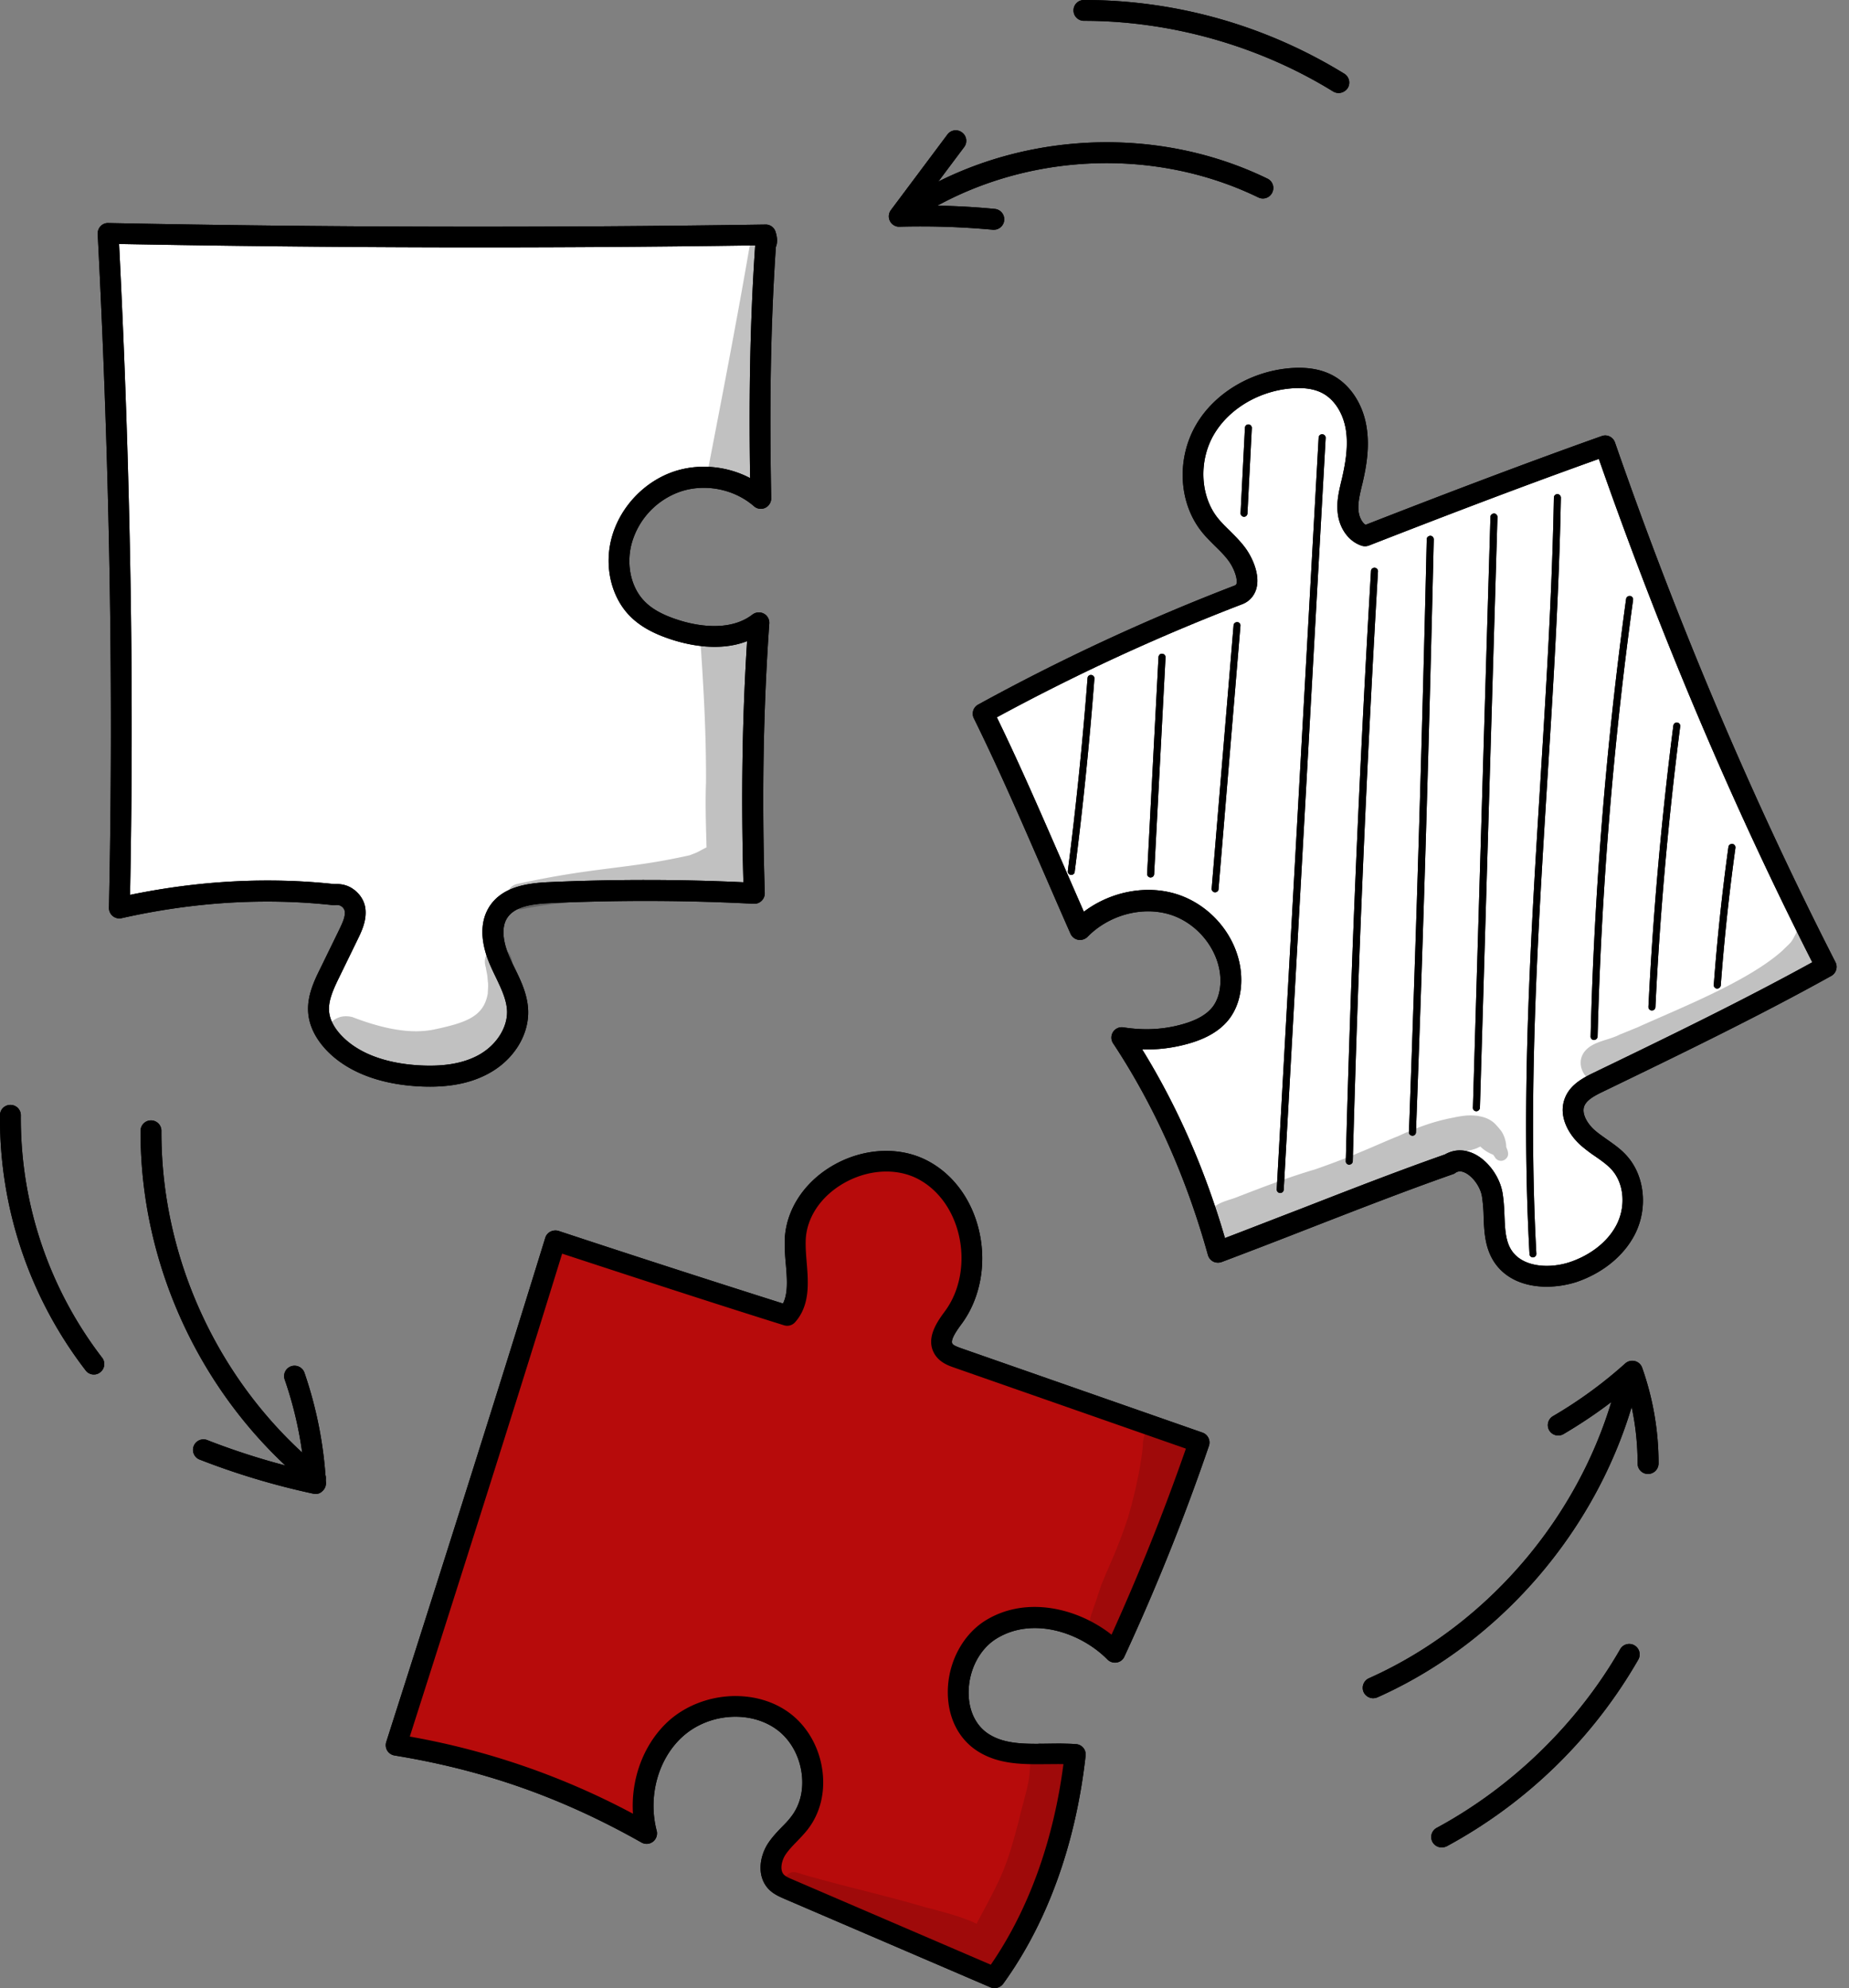<svg width="93" height="100" fill="none" xmlns="http://www.w3.org/2000/svg"><rect width="100%" height="100%" fill="#808080" stroke="none"/><path d="M15.857 74.855a.538.538 0 01-.33-.117c-5.32-4.327-8.483-11.005-8.456-17.86a.523.523 0 111.048 0c-.028 6.545 2.99 12.912 8.069 17.04.227.186.262.51.076.737a.519.519 0 01-.407.2z" fill="#000"/><path d="M15.87 75.145a.602.602 0 01-.11-.014c-1.956-.42-3.893-1-5.753-1.73a.527.527 0 01.386-.978 35.772 35.772 0 004.906 1.523 19.124 19.124 0 00-.979-4.555.523.523 0 01.324-.669.528.528 0 01.669.324 20.46 20.46 0 011.082 5.534.527.527 0 01-.186.427.463.463 0 01-.338.138zm53.198 10.274a.535.535 0 01-.482-.31.53.53 0 01.269-.696c6.263-2.798 11.087-8.69 12.582-15.387a.527.527 0 01.627-.4.527.527 0 01.4.627c-1.564 7.015-6.615 13.19-13.175 16.118a.637.637 0 01-.22.048z" fill="#000"/><path d="M82.891 74.139a.523.523 0 01-.524-.524c0-1.268-.172-2.522-.523-3.735-1 .84-2.081 1.592-3.205 2.253a.526.526 0 01-.716-.186.526.526 0 01.186-.716 22.142 22.142 0 003.638-2.653.532.532 0 01.483-.117.519.519 0 01.365.33 14.42 14.42 0 01.827 4.83.533.533 0 01-.53.518zM45.501 11.26a.528.528 0 01-.296-.965c5.402-3.645 12.68-4.162 18.543-1.31a.52.52 0 01.241.704.52.52 0 01-.702.24C57.753 7.243 50.89 7.726 45.79 11.17a.48.48 0 01-.29.09z" fill="#000"/><path d="M49.994 11.556h-.048a39.608 39.608 0 00-4.7-.152.517.517 0 01-.482-.282.53.53 0 01.048-.558l2.84-3.797a.52.52 0 01.737-.104.52.52 0 01.103.738l-2.198 2.935h.076c1.226 0 2.453.055 3.672.173a.525.525 0 01-.048 1.047zm17.338-6.877a.572.572 0 01-.276-.076c-3.714-2.295-8.166-3.556-12.534-3.556h-.014A.523.523 0 1154.528 0c4.624 0 9.145 1.282 13.086 3.707a.526.526 0 01.172.724.561.561 0 01-.454.248zm5.181 88.244a.523.523 0 01-.248-.985c3.797-2.054 7.077-5.244 9.227-8.986a.522.522 0 01.717-.193.528.528 0 01.193.717 24.623 24.623 0 01-9.64 9.392.619.619 0 01-.249.055zM4.721 69.136a.51.51 0 01-.413-.207A20.746 20.746 0 010 56.092c0-.29.234-.517.524-.517h.007a.52.52 0 01.517.53 19.76 19.76 0 004.086 12.183.52.52 0 01-.097.738.494.494 0 01-.317.11z" fill="#000"/><path d="M5.583 11.625c.744 11.335.923 22.712.606 34.117a28.722 28.722 0 019.985-.986c.441.035.916.096 1.24.4.372.358.407.965.235 1.454-.173.489-.503.902-.793 1.337-.427.64-.785 1.357-.827 2.129-.096 1.674 1.337 3.121 2.936 3.624 1.599.503 3.321.276 5.113-.262 1.323-.482 2.115-2.094 1.681-3.438-.193-.6-.586-1.116-.813-1.709-.379-.978-.214-2.212.593-2.88.744-.62 1.798-.641 2.77-.627 3.238.041 6.477.09 9.613.082-.159-4.479-.083-8.958.213-13.595-.703.613-1.66.895-2.59.861-.931-.034-1.84-.365-2.633-.847-.544-.331-1.061-.752-1.358-1.317-.365-.682-.365-1.502-.275-2.267.117-.971.413-1.991 1.157-2.632.352-.303.772-.503 1.2-.682.778-.331 1.598-.62 2.446-.6.847.014 1.73.386 2.24 1.22-.18-3.17-.366-6.354-.008-9.51.138-1.198.352-2.397-.014-3.493-.813-.283-1.695-.241-2.556-.207-8.91.4-17.84.627-26.736.076a152.683 152.683 0 01-3.425-.248z" fill="#fff"/><path d="M38.418 12.734c-.007-.379.11-.834-.2-1.123a.668.668 0 00-.345-.193c-.282 1.626-.565 3.26-.868 4.879-.455 2.48-.937 4.954-1.413 7.428.18.248.504.4.82.352.276.668 1.29.82 1.689.124.076-.159.124-.324.124-.497v-.124c0-.062.007-.124.014-.186.02-.213.055-.565.02-.689-.165-2.501-.2-5.698 0-7.552.11-.806.124-1.613.159-2.419zm-.813 30.892c0-.028-.007-.048-.007-.076-.138-1.667-.104-3.342-.048-5.016-.035-1.985.193-3.963.323-5.94-.02-.986-1.081-1.248-1.667-.8-.42-.172-.979.131-.965.634.159 2.316.283 4.63.269 6.953-.041 1.082 0 2.164.027 3.239-.565.296-.379.22-.854.4-3.19.716-4.679.565-8.696 1.447-.813.234-.483 1.454.344 1.247 2.205-.448 4.527-.448 7.036-.779.744-.076 1.502-.158 2.205-.448.014.055.02.11.041.166.117.33.462.475.786.434.427.138.95 0 1.178-.428.145-.234.159-.51.097-.771a1.65 1.65 0 01-.07-.262zm-11.742 5.299c-.076-.324-.07-.71-.27-.985-.254-.386-.895-.331-1.116.069-.11.2-.11.413-.048.627.104.565.07.316.11.758.028.103 0 .447-.006.585-.2 1.103-.979 1.44-2.646 1.792-1 .22-2.302.103-4.163-.613-1.426-.359-2.005 1.722-.592 2.156 1.53.531 3.176 1.055 4.81.793 1.095-.186 2.143-.758 2.956-1.516.916-.951 1.178-2.384.965-3.666z" fill="#000" opacity=".129"/><path d="M21.625 54.658a9.89 9.89 0 01-.634-.02c-1.93-.118-3.487-.724-4.507-1.75-.4-.407-.896-1.062-.978-1.903-.083-.861.296-1.646.606-2.274l.951-1.95c.172-.358.317-.675.276-.937a.4.4 0 00-.434-.303c-.049.007-.104.007-.152.007-3.446-.38-7.022-.159-10.633.654a.523.523 0 01-.64-.523c.234-10.846.048-21.927-.566-33.89a.546.546 0 01.145-.392.505.505 0 01.386-.159c10.97.22 22.092.242 33.055.076a.517.517 0 01.51.372c.097.303.097.558.014.758-.255 3.776-.33 7.794-.234 12.631a.532.532 0 01-.303.49.516.516 0 01-.565-.083c-.972-.848-2.398-1.144-3.632-.758a3.848 3.848 0 00-2.536 2.7c-.262 1.069.007 2.192.69 2.867.378.38.923.676 1.708.924.71.227 2.488.648 3.694-.283a.537.537 0 01.572-.048.52.52 0 01.275.496c-.303 4.328-.379 8.758-.227 13.554a.53.53 0 01-.551.545c-3.398-.18-6.843-.186-10.24-.035-.896.042-1.771.159-2.157.738-.4.6-.096 1.523.124 2.012.076.172.159.345.241.51.324.661.655 1.35.682 2.143.042 1.254-.744 2.501-2.005 3.177-.813.44-1.778.654-2.935.654zm-4.659-10.191c.29 0 .58.09.82.268.317.228.531.565.586.924.09.606-.172 1.157-.365 1.557l-.95 1.95c-.318.648-.552 1.192-.504 1.716.048.53.393.979.675 1.261 1.055 1.061 2.66 1.371 3.825 1.44 1.247.076 2.232-.09 2.997-.503.896-.482 1.475-1.371 1.454-2.219-.02-.572-.29-1.13-.572-1.722-.09-.18-.172-.359-.255-.545-.537-1.212-.55-2.253-.041-3.025.648-.965 1.867-1.15 2.984-1.199 3.245-.145 6.525-.145 9.771.007-.117-4.259-.062-8.248.186-12.128-1.358.53-2.867.214-3.742-.062-.6-.193-1.468-.517-2.129-1.178-.937-.93-1.316-2.446-.965-3.866.393-1.599 1.668-2.956 3.239-3.452 1.227-.386 2.612-.241 3.749.358-.07-4.424.013-8.172.255-11.707-10.612.158-21.369.13-31.995-.07.58 11.522.758 22.251.552 32.739 3.48-.717 6.925-.903 10.26-.544h.166z" fill="#000"/><path d="M38.418 12.734c-.007-.379.11-.834-.2-1.123a.668.668 0 00-.345-.193c-.282 1.626-.565 3.26-.868 4.879-.455 2.48-.937 4.954-1.413 7.428.18.248.504.4.82.352.276.668 1.29.82 1.689.124.076-.159.124-.324.124-.497v-.124c0-.062.007-.124.014-.186.02-.213.055-.565.02-.689-.165-2.501-.2-5.698 0-7.552.11-.806.124-1.613.159-2.419zm-.813 30.892c0-.028-.007-.048-.007-.076-.138-1.667-.104-3.342-.048-5.016-.035-1.985.193-3.963.323-5.94-.02-.986-1.081-1.248-1.667-.8-.42-.172-.979.131-.965.634.159 2.316.283 4.63.269 6.953-.041 1.082 0 2.164.027 3.239-.565.296-.379.22-.854.4-3.19.716-4.679.565-8.696 1.447-.813.234-.483 1.454.344 1.247 2.205-.448 4.527-.448 7.036-.779.744-.076 1.502-.158 2.205-.448.014.055.02.11.041.166.117.33.462.475.786.434.427.138.95 0 1.178-.428.145-.234.159-.51.097-.771a1.65 1.65 0 01-.07-.262zm-11.742 5.299c-.076-.324-.07-.71-.27-.985-.254-.386-.895-.331-1.116.069-.11.2-.11.413-.048.627.104.565.07.316.11.758.028.103 0 .447-.006.585-.2 1.103-.979 1.44-2.646 1.792-1 .22-2.302.103-4.163-.613-1.426-.359-2.005 1.722-.592 2.156 1.53.531 3.176 1.055 4.81.793 1.095-.186 2.143-.758 2.956-1.516.916-.951 1.178-2.384.965-3.666z" fill="#000" opacity=".129"/><path d="M21.625 54.658a9.89 9.89 0 01-.634-.02c-1.93-.118-3.487-.724-4.507-1.75-.4-.407-.896-1.062-.978-1.903-.083-.861.296-1.646.606-2.274l.951-1.95c.172-.358.317-.675.276-.937a.4.4 0 00-.434-.303c-.049.007-.104.007-.152.007-3.446-.38-7.022-.159-10.633.654a.523.523 0 01-.64-.523c.234-10.846.048-21.927-.566-33.89a.546.546 0 01.145-.392.505.505 0 01.386-.159c10.97.22 22.092.242 33.055.076a.517.517 0 01.51.372c.097.303.097.558.014.758-.255 3.776-.33 7.794-.234 12.631a.532.532 0 01-.303.49.516.516 0 01-.565-.083c-.972-.848-2.398-1.144-3.632-.758a3.848 3.848 0 00-2.536 2.7c-.262 1.069.007 2.192.69 2.867.378.38.923.676 1.708.924.71.227 2.488.648 3.694-.283a.537.537 0 01.572-.048.52.52 0 01.275.496c-.303 4.328-.379 8.758-.227 13.554a.53.53 0 01-.551.545c-3.398-.18-6.843-.186-10.24-.035-.896.042-1.771.159-2.157.738-.4.6-.096 1.523.124 2.012.076.172.159.345.241.51.324.661.655 1.35.682 2.143.042 1.254-.744 2.501-2.005 3.177-.813.44-1.778.654-2.935.654zm-4.659-10.191c.29 0 .58.09.82.268.317.228.531.565.586.924.09.606-.172 1.157-.365 1.557l-.95 1.95c-.318.648-.552 1.192-.504 1.716.048.53.393.979.675 1.261 1.055 1.061 2.66 1.371 3.825 1.44 1.247.076 2.232-.09 2.997-.503.896-.482 1.475-1.371 1.454-2.219-.02-.572-.29-1.13-.572-1.722-.09-.18-.172-.359-.255-.545-.537-1.212-.55-2.253-.041-3.025.648-.965 1.867-1.15 2.984-1.199 3.245-.145 6.525-.145 9.771.007-.117-4.259-.062-8.248.186-12.128-1.358.53-2.867.214-3.742-.062-.6-.193-1.468-.517-2.129-1.178-.937-.93-1.316-2.446-.965-3.866.393-1.599 1.668-2.956 3.239-3.452 1.227-.386 2.612-.241 3.749.358-.07-4.424.013-8.172.255-11.707-10.612.158-21.369.13-31.995-.07.58 11.522.758 22.251.552 32.739 3.48-.717 6.925-.903 10.26-.544h.166z" fill="#000"/><path d="M54.466 46.679c-1.013-3.88-3.549-7.201-4.72-11.163a109.777 109.777 0 019.496-4.41c.668-.276 1.337-.538 2.005-.807.475-.186 1-.42 1.22-.882.186-.4.096-.889-.131-1.275-.228-.379-.572-.675-.965-1.026-1.323-1.069-1.743-3.04-1.185-4.645.558-1.605 1.97-2.839 3.576-3.404 1.04-.365 2.302-.448 3.142.262.214.179.393.4.545.634a5.035 5.035 0 01.765 3.549c-.104.62-.324 1.233-.317 1.867.006.634.323 1.323 1.006 1.626 3.714-1.743 7.538-3.245 11.597-4.375 1.096 1.66 1.716 3.583 2.391 5.457 1.895 5.244 4.3 10.281 6.705 15.312.737 1.543 1.474 3.087 2.095 4.7.041.358-.276.654-.565.867-3.26 2.405-7.201 3.653-10.75 5.596-.31.172-.627.351-.84.634-.221.275-.318.682-.035.937-.09.53.275 1.04.703 1.364.427.331.93.558 1.316.93.648.635.868 1.64.648 2.516-.221.882-.841 1.633-1.6 2.122-.764.49-1.66.744-2.563.84-.702.077-1.481.049-2.019-.413-.633-.544-.71-1.481-.744-2.315-.034-.834-.117-1.77-.758-2.308-.537-.448-1.405-.448-1.888.027a133.782 133.782 0 00-11.122 4.038c-.427-.406-.613-1.006-.799-1.564-1.047-3.204-2.556-6.23-4.169-9.186 1.116.255 2.33.125 3.335-.434 1-.558 1.771-1.543 1.992-2.666.034-.187.062-.386.034-.572-.034-.235-.145-.448-.255-.655-.386-.69-.882-1.33-1.509-1.812-.627-.483-1.392-.806-2.184-.834-.496-.02-.993.076-1.461.227-.758.235-1.454.614-1.992 1.24z" fill="#fff"/><path d="M53.88 44.005h-.02c-.097-.014-.166-.103-.152-.193.414-3.211.745-6.477.993-9.702a.167.167 0 01.186-.159c.096.007.165.09.158.186a191.903 191.903 0 01-.992 9.723c-.007.083-.083.145-.172.145zm3.99.131h-.006a.177.177 0 01-.166-.186l.572-10.901c.007-.097.09-.18.186-.166.097.007.172.09.166.186l-.572 10.902a.18.18 0 01-.18.165zm3.246.744h-.014a.171.171 0 01-.158-.186l1.102-13.244c.007-.097.097-.159.186-.159.097.007.166.09.159.186l-1.103 13.245c0 .09-.082.158-.172.158zm1.454-18.888h-.007a.177.177 0 01-.165-.186l.22-4.293a.174.174 0 01.173-.165h.007c.096.007.172.09.165.186l-.22 4.293a.17.17 0 01-.173.165zm1.819 34.014h-.007a.177.177 0 01-.165-.187l2.108-37.81a.173.173 0 01.186-.165c.097.007.173.09.166.186l-2.109 37.81a.18.18 0 01-.179.166zm3.473-1.426a.168.168 0 01-.172-.18 905.75 905.75 0 011.268-29.679.173.173 0 01.186-.165c.096.007.172.09.165.186a925.237 925.237 0 00-1.268 29.672.18.18 0 01-.179.165zm3.177-1.455c-.103-.007-.18-.083-.172-.179.365-9.909.668-19.942.895-29.823 0-.097.076-.166.18-.173.096 0 .172.083.172.18-.228 9.88-.524 19.92-.896 29.83a.175.175 0 01-.18.165zm3.218-1.233c-.007 0-.007 0 0 0a.168.168 0 01-.173-.18L74.966 26c0-.096.076-.165.18-.172.096 0 .172.083.172.18l-.882 29.712a.186.186 0 01-.18.173zm2.846 7.352a.17.17 0 01-.172-.165c-.441-7.91.062-15.952.544-23.732.29-4.693.593-9.544.682-14.32 0-.096.083-.172.172-.172h.007c.097 0 .172.083.172.18-.09 4.782-.392 9.633-.689 14.332-.482 7.767-.978 15.801-.544 23.691a.177.177 0 01-.165.186h-.007zm3.073-10.935a.168.168 0 01-.172-.18 199.32 199.32 0 011.785-22.002c.013-.097.103-.159.2-.152a.178.178 0 01.151.2c-1 7.25-1.599 14.643-1.785 21.961a.186.186 0 01-.179.172zm2.908-1.482h-.007a.177.177 0 01-.165-.186c.234-4.707.654-9.468 1.254-14.147.014-.096.103-.165.193-.152.096.014.165.104.151.193-.6 4.672-1.02 9.42-1.247 14.12a.176.176 0 01-.18.172zm3.287-1.103h-.014a.171.171 0 01-.158-.186c.172-2.308.42-4.644.737-6.939.014-.096.103-.158.2-.151a.178.178 0 01.151.2 110.976 110.976 0 00-.737 6.918.185.185 0 01-.179.158z" fill="#000"/><path d="M74.222 56.126h.014c.041.007.083.007.124.014-.048 0-.11-.014-.138-.014z" fill="#000" opacity=".129"/><path d="M75.759 57.663a1.549 1.549 0 00-.248-.772c-.069-.083-.069-.09-.007-.007.152.186-.33-.413-.193-.22.062.082.055.075-.007-.014-.213-.283-.551-.448-.896-.503-.007 0-.007 0-.02-.007-.007 0-.021 0-.028-.007.014 0 .02.007.035.007-.056-.007-.104-.02-.159-.02-.393-.05-.785.02-1.171.102-.958.18-1.868.517-2.75.93-.744.283-2.136.965-4.155 1.661-1.31.386-2.584.876-3.852 1.365-.503.22-1.158.275-1.454.792-.496.793.324 1.868 1.22 1.592 2.577-.896 5.202-1.66 7.69-2.798.524-.151 2.97-1.399 3.852-1.805.007 0 .007 0 .014-.007.24-.096.51-.117.737-.241.028-.014.062-.028.09-.041a1.88 1.88 0 00.537.365c.028.014.083.034.11.048.035.041.062.09.09.13a.35.35 0 00.482.125c.359-.234.062-.606.083-.675zM91.29 47.072a9.865 9.865 0 01-.295-.972.676.676 0 00-.393.186c-.193.172-.186.434-.269.661-.276.531-.193.38-.682.869-1.737 1.557-5.148 2.887-7.304 3.865-.228.09-.717.297-.869.352-.6.317-1.44.337-1.833.937-.468.744.304 1.75 1.144 1.489 2.598-.938 5.072-2.178 7.415-3.632 1.22-.779 2.59-1.537 3.266-2.873.028-.063.055-.131.083-.2-.09-.228-.18-.455-.262-.682z" fill="#000" opacity=".129"/><path d="M77.792 64.719c-1.04 0-2.074-.358-2.66-1.275-.448-.71-.482-1.502-.51-2.267a7.521 7.521 0 00-.083-1c-.082-.495-.482-1.033-.882-1.205-.234-.103-.372-.035-.461.027a.35.35 0 01-.124.063c-2.412.847-4.88 1.812-7.256 2.735-1.427.558-2.908 1.13-4.37 1.681a.555.555 0 01-.42-.02.544.544 0 01-.268-.324c-1.096-3.942-2.702-7.525-4.769-10.653a.522.522 0 01.517-.806c1.054.165 2.033.11 2.977-.159.73-.207 1.226-.496 1.523-.889.248-.33.386-.806.379-1.33-.014-1.433-1.096-2.846-2.53-3.294-1.398-.434-3.072.014-4.154 1.117a.538.538 0 01-.469.151.528.528 0 01-.386-.303c-.468-1.054-.916-2.095-1.364-3.122-1.165-2.68-2.267-5.216-3.5-7.717a.519.519 0 01.22-.69 105.294 105.294 0 0112.9-5.988c.061-.027.075-.048.089-.082.069-.228-.103-.751-.379-1.137-.193-.269-.434-.51-.696-.765-.234-.234-.482-.476-.696-.751-1.15-1.468-1.247-3.68-.241-5.382.91-1.537 2.673-2.611 4.596-2.805.896-.089 1.66.028 2.267.359.868.468 1.502 1.426 1.688 2.563.173 1.027-.007 2.033-.206 2.88l-.035.138c-.103.441-.2.855-.158 1.234.027.255.144.551.351.696 3.266-1.275 7.525-2.915 11.88-4.465a.504.504 0 01.4.02c.124.062.22.166.268.303 3.198 9.213 6.933 18.006 11.088 26.137a.52.52 0 01-.214.696c-3.72 2.068-7.67 3.976-11.487 5.823-.42.2-.806.414-.93.717-.152.386.158.896.517 1.213.186.165.4.31.62.468.351.248.716.496 1.02.848.875.992 1.047 2.59.406 3.886-.544 1.096-1.62 1.985-2.963 2.44a4.997 4.997 0 01-1.495.234zm-4.362-6.856c.207 0 .427.048.634.137.73.31 1.364 1.151 1.509 1.999.062.379.083.764.097 1.137.027.654.048 1.274.35 1.743.552.861 1.903.951 2.95.6 1.075-.366 1.936-1.062 2.357-1.91.455-.923.351-2.046-.255-2.728-.228-.255-.524-.462-.84-.682a7.274 7.274 0 01-.717-.545c-.6-.53-1.165-1.467-.8-2.39.262-.655.862-.986 1.447-1.269 3.652-1.764 7.422-3.59 10.991-5.554-4.01-7.897-7.621-16.407-10.736-25.317-4.265 1.523-8.4 3.122-11.563 4.355a.557.557 0 01-.351.014c-.655-.206-1.137-.861-1.22-1.66-.062-.566.062-1.082.18-1.585l.034-.138c.172-.751.33-1.627.193-2.474-.138-.82-.572-1.495-1.158-1.812-.42-.228-.978-.31-1.667-.241-1.6.158-3.053 1.04-3.797 2.294-.779 1.316-.71 3.08.165 4.197.18.227.386.434.613.654.276.276.566.559.814.903.372.524.73 1.371.523 2.047-.11.351-.358.627-.716.758a103.879 103.879 0 00-12.328 5.684c1.157 2.378 2.198 4.783 3.3 7.312.352.813.71 1.633 1.076 2.467 1.33-1.006 3.114-1.365 4.65-.89 1.882.586 3.253 2.385 3.267 4.287.007.53-.096 1.31-.586 1.97-.434.58-1.116 1-2.074 1.269a7.7 7.7 0 01-2.322.289c1.757 2.846 3.156 6.03 4.162 9.489 1.282-.49 2.57-.993 3.825-1.475 2.37-.923 4.823-1.881 7.235-2.729.227-.13.49-.207.758-.207z" fill="#000"/><path d="M53.88 44.005h-.02c-.097-.014-.166-.103-.152-.193.414-3.211.745-6.477.993-9.702a.167.167 0 01.186-.159c.096.007.165.09.158.186a191.903 191.903 0 01-.992 9.723c-.007.083-.083.145-.172.145zm3.99.131h-.006a.177.177 0 01-.166-.186l.572-10.901c.007-.097.09-.18.186-.166.097.007.172.09.166.186l-.572 10.902a.18.18 0 01-.18.165zm3.246.744h-.014a.171.171 0 01-.158-.186l1.102-13.244c.007-.097.097-.159.186-.159.097.007.166.09.159.186l-1.103 13.245c0 .09-.082.158-.172.158zm1.454-18.888h-.007a.177.177 0 01-.165-.186l.22-4.293a.174.174 0 01.173-.165h.007c.096.007.172.09.165.186l-.22 4.293a.17.17 0 01-.173.165zm1.819 34.014h-.007a.177.177 0 01-.165-.187l2.108-37.81a.173.173 0 01.186-.165c.097.007.173.09.166.186l-2.109 37.81a.18.18 0 01-.179.166zm3.473-1.426a.168.168 0 01-.172-.18 905.75 905.75 0 011.268-29.679.173.173 0 01.186-.165c.096.007.172.09.165.186a925.237 925.237 0 00-1.268 29.672.18.18 0 01-.179.165zm3.177-1.455c-.103-.007-.18-.083-.172-.179.365-9.909.668-19.942.895-29.823 0-.097.076-.166.18-.173.096 0 .172.083.172.18-.228 9.88-.524 19.92-.896 29.83a.175.175 0 01-.18.165zm3.218-1.233c-.007 0-.007 0 0 0a.168.168 0 01-.173-.18L74.966 26c0-.096.076-.165.18-.172.096 0 .172.083.172.18l-.882 29.712a.186.186 0 01-.18.173zm2.846 7.352a.17.17 0 01-.172-.165c-.441-7.91.062-15.952.544-23.732.29-4.693.593-9.544.682-14.32 0-.096.083-.172.172-.172h.007c.097 0 .172.083.172.18-.09 4.782-.392 9.633-.689 14.332-.482 7.767-.978 15.801-.544 23.691a.177.177 0 01-.165.186h-.007zm3.073-10.935a.168.168 0 01-.172-.18 199.32 199.32 0 011.785-22.002c.013-.097.103-.159.2-.152a.178.178 0 01.151.2c-1 7.25-1.599 14.643-1.785 21.961a.186.186 0 01-.179.172zm2.908-1.482h-.007a.177.177 0 01-.165-.186c.234-4.707.654-9.468 1.254-14.147.014-.096.103-.165.193-.152.096.014.165.104.151.193-.6 4.672-1.02 9.42-1.247 14.12a.176.176 0 01-.18.172zm3.287-1.103h-.014a.171.171 0 01-.158-.186c.172-2.308.42-4.644.737-6.939.014-.096.103-.158.2-.151a.178.178 0 01.151.2 110.976 110.976 0 00-.737 6.918.185.185 0 01-.179.158z" fill="#000"/><path d="M74.222 56.126h.014c.041.007.083.007.124.014-.048 0-.11-.014-.138-.014z" fill="#000" opacity=".129"/><path d="M75.759 57.663a1.549 1.549 0 00-.248-.772c-.069-.083-.069-.09-.007-.007.152.186-.33-.413-.193-.22.062.082.055.075-.007-.014-.213-.283-.551-.448-.896-.503-.007 0-.007 0-.02-.007-.007 0-.021 0-.028-.007.014 0 .02.007.035.007-.056-.007-.104-.02-.159-.02-.393-.05-.785.02-1.171.102-.958.18-1.868.517-2.75.93-.744.283-2.136.965-4.155 1.661-1.31.386-2.584.876-3.852 1.365-.503.22-1.158.275-1.454.792-.496.793.324 1.868 1.22 1.592 2.577-.896 5.202-1.66 7.69-2.798.524-.151 2.97-1.399 3.852-1.805.007 0 .007 0 .014-.007.24-.096.51-.117.737-.241.028-.014.062-.028.09-.041a1.88 1.88 0 00.537.365c.028.014.083.034.11.048.035.041.062.09.09.13a.35.35 0 00.482.125c.359-.234.062-.606.083-.675zM91.29 47.072a9.865 9.865 0 01-.295-.972.676.676 0 00-.393.186c-.193.172-.186.434-.269.661-.276.531-.193.38-.682.869-1.737 1.557-5.148 2.887-7.304 3.865-.228.09-.717.297-.869.352-.6.317-1.44.337-1.833.937-.468.744.304 1.75 1.144 1.489 2.598-.938 5.072-2.178 7.415-3.632 1.22-.779 2.59-1.537 3.266-2.873.028-.063.055-.131.083-.2-.09-.228-.18-.455-.262-.682z" fill="#000" opacity=".129"/><path d="M77.792 64.719c-1.04 0-2.074-.358-2.66-1.275-.448-.71-.482-1.502-.51-2.267a7.521 7.521 0 00-.083-1c-.082-.495-.482-1.033-.882-1.205-.234-.103-.372-.035-.461.027a.35.35 0 01-.124.063c-2.412.847-4.88 1.812-7.256 2.735-1.427.558-2.908 1.13-4.37 1.681a.555.555 0 01-.42-.02.544.544 0 01-.268-.324c-1.096-3.942-2.702-7.525-4.769-10.653a.522.522 0 01.517-.806c1.054.165 2.033.11 2.977-.159.73-.207 1.226-.496 1.523-.889.248-.33.386-.806.379-1.33-.014-1.433-1.096-2.846-2.53-3.294-1.398-.434-3.072.014-4.154 1.117a.538.538 0 01-.469.151.528.528 0 01-.386-.303c-.468-1.054-.916-2.095-1.364-3.122-1.165-2.68-2.267-5.216-3.5-7.717a.519.519 0 01.22-.69 105.294 105.294 0 0112.9-5.988c.061-.027.075-.048.089-.082.069-.228-.103-.751-.379-1.137-.193-.269-.434-.51-.696-.765-.234-.234-.482-.476-.696-.751-1.15-1.468-1.247-3.68-.241-5.382.91-1.537 2.673-2.611 4.596-2.805.896-.089 1.66.028 2.267.359.868.468 1.502 1.426 1.688 2.563.173 1.027-.007 2.033-.206 2.88l-.035.138c-.103.441-.2.855-.158 1.234.027.255.144.551.351.696 3.266-1.275 7.525-2.915 11.88-4.465a.504.504 0 01.4.02c.124.062.22.166.268.303 3.198 9.213 6.933 18.006 11.088 26.137a.52.52 0 01-.214.696c-3.72 2.068-7.67 3.976-11.487 5.823-.42.2-.806.414-.93.717-.152.386.158.896.517 1.213.186.165.4.31.62.468.351.248.716.496 1.02.848.875.992 1.047 2.59.406 3.886-.544 1.096-1.62 1.985-2.963 2.44a4.997 4.997 0 01-1.495.234zm-4.362-6.856c.207 0 .427.048.634.137.73.31 1.364 1.151 1.509 1.999.062.379.083.764.097 1.137.027.654.048 1.274.35 1.743.552.861 1.903.951 2.95.6 1.075-.366 1.936-1.062 2.357-1.91.455-.923.351-2.046-.255-2.728-.228-.255-.524-.462-.84-.682a7.274 7.274 0 01-.717-.545c-.6-.53-1.165-1.467-.8-2.39.262-.655.862-.986 1.447-1.269 3.652-1.764 7.422-3.59 10.991-5.554-4.01-7.897-7.621-16.407-10.736-25.317-4.265 1.523-8.4 3.122-11.563 4.355a.557.557 0 01-.351.014c-.655-.206-1.137-.861-1.22-1.66-.062-.566.062-1.082.18-1.585l.034-.138c.172-.751.33-1.627.193-2.474-.138-.82-.572-1.495-1.158-1.812-.42-.228-.978-.31-1.667-.241-1.6.158-3.053 1.04-3.797 2.294-.779 1.316-.71 3.08.165 4.197.18.227.386.434.613.654.276.276.566.559.814.903.372.524.73 1.371.523 2.047-.11.351-.358.627-.716.758a103.879 103.879 0 00-12.328 5.684c1.157 2.378 2.198 4.783 3.3 7.312.352.813.71 1.633 1.076 2.467 1.33-1.006 3.114-1.365 4.65-.89 1.882.586 3.253 2.385 3.267 4.287.007.53-.096 1.31-.586 1.97-.434.58-1.116 1-2.074 1.269a7.7 7.7 0 01-2.322.289c1.757 2.846 3.156 6.03 4.162 9.489 1.282-.49 2.57-.993 3.825-1.475 2.37-.923 4.823-1.881 7.235-2.729.227-.13.49-.207.758-.207z" fill="#000"/><path d="M39.596 66.173c.875-.986.351-2.508.4-3.818.117-2.88 3.796-4.837 6.373-3.528 2.57 1.31 3.294 5.12 1.585 7.442-.358.49-.82 1.123-.475 1.627.151.22.427.323.682.413 4.052 1.413 8.097 2.832 12.149 4.245a110.442 110.442 0 01-4.231 10.55c-1.606-1.62-4.293-2.33-6.236-1.13-1.944 1.192-2.302 4.506-.366 5.705 1.323.82 3.032.448 4.597.572-.448 4.073-1.744 8.049-4.06 11.24-3.452-1.482-6.91-2.97-10.363-4.452-.214-.09-.434-.186-.6-.359-.413-.42-.317-1.144 0-1.64s.8-.868 1.158-1.337c1.185-1.53.724-3.99-.84-5.126-1.558-1.137-3.9-.917-5.348.358-1.454 1.275-1.991 3.425-1.509 5.292-3.721-2.108-7.76-3.652-12.596-4.438 2.694-8.44 5.388-16.882 8-25.372 3.941 1.275 7.876 2.564 11.68 3.756z" fill="#b70b0b "/><path d="M59.62 72.064c-.44-.192-.881-.4-1.309-.62-.468.193-.833.627-.827 1.24-.055.724-.303 2.137-.764 3.701-.593 1.737-.752 1.923-1.351 3.397-.13.407-.262.813-.407 1.213-.082.241-.186.49-.117.744.042.662.793 1.13 1.413.944.93-.4.73-.875.985-1.22.738-1.343 1.248-2.804 1.723-4.258.338-1.178.944-2.274 1.123-3.5.049-.455.207-.945.083-1.392l-.551-.249zM53.48 87.68c-.357.006-.723.006-1.074.006a.524.524 0 01-.145-.02.958.958 0 00-.434.82c-.055 1.13-.096 1.205-.448 2.542-.716 2.88-.95 3.287-2.17 5.561-.028.055-.056.117-.09.172-.84-.4-1.764-.606-2.66-.854-2.026-.593-4.093-1.047-6.126-1.64-.2-.062-.427-.172-.627-.041-.338.186-.269.737.11.826.744.29 1.792.503 2.185.717 2.598 1.15 4.217 1.888 6.16 2.598.055.02.103.041.159.062.31.158.654.241.985.358 0 0 .007 0 .007.007.33.214.792.338 1.11.041.261-.179.358-.516.296-.813.261-.317.454-.71.661-1.047 1.213-1.902 1.613-4.155 2.198-6.298.138-.545.214-1.11.262-1.668.007-.303.104-.64-.055-.923a1.035 1.035 0 00-.303-.407z" fill="#000" opacity=".129"/><path d="M50.022 100a.554.554 0 01-.207-.041l-10.364-4.452c-.234-.103-.53-.227-.772-.468-.634-.648-.475-1.64-.069-2.288.214-.33.47-.6.724-.862.172-.172.33-.337.462-.516.455-.586.64-1.365.523-2.199-.124-.895-.585-1.695-1.254-2.184-1.323-.965-3.383-.827-4.692.324-1.255 1.103-1.799 3.018-1.344 4.768a.528.528 0 01-.186.552.521.521 0 01-.579.041c-3.983-2.253-7.931-3.645-12.417-4.376a.537.537 0 01-.366-.24.535.535 0 01-.055-.435c2.647-8.29 5.375-16.855 8-25.365a.51.51 0 01.263-.31.552.552 0 01.406-.035 967.39 967.39 0 0011.287 3.652c.262-.516.207-1.226.145-1.97a10.8 10.8 0 01-.055-1.261c.062-1.468.958-2.853 2.391-3.694 1.516-.889 3.335-.999 4.74-.282 1.303.661 2.261 1.943 2.633 3.514.4 1.668.076 3.432-.861 4.706-.214.29-.6.82-.469 1.013.062.09.283.166.428.22l12.148 4.246a.528.528 0 01.324.668c-1.227 3.59-2.66 7.16-4.252 10.598a.504.504 0 01-.386.297.534.534 0 01-.461-.145c-1.337-1.358-3.756-2.185-5.589-1.055-.847.524-1.399 1.585-1.399 2.715 0 .93.38 1.696 1.04 2.102.807.503 1.84.483 2.93.469.468-.007.957-.014 1.433.02a.525.525 0 01.365.186c.09.11.131.249.117.393-.496 4.452-1.93 8.42-4.155 11.487a.546.546 0 01-.427.207zM36.998 85.309c.972 0 1.923.275 2.688.834.895.654 1.509 1.709 1.674 2.88.158 1.116-.103 2.177-.73 2.99-.173.221-.359.414-.538.6-.227.234-.434.448-.593.69-.2.316-.282.778-.069.991.097.097.27.173.435.242l9.97 4.286c1.889-2.743 3.15-6.209 3.653-10.088-.255-.007-.517 0-.786 0-1.192.013-2.425.034-3.493-.628-.979-.606-1.537-1.695-1.537-2.997 0-1.482.751-2.894 1.902-3.604 2.053-1.261 4.644-.613 6.333.717a111.697 111.697 0 003.741-9.358L47.996 68.79c-.276-.096-.682-.24-.944-.613-.558-.813.09-1.702.482-2.233.758-1.026 1.013-2.466.69-3.838-.304-1.275-1.062-2.301-2.089-2.825-1.088-.551-2.522-.455-3.734.255-1.13.662-1.827 1.716-1.875 2.825-.014.352.014.73.048 1.13.083 1.013.18 2.157-.585 3.018-.138.152-.352.214-.552.152-3.659-1.144-7.462-2.391-11.163-3.604-2.515 8.152-5.127 16.345-7.662 24.29a37.76 37.76 0 0111.225 3.88c-.117-1.792.565-3.583 1.847-4.713.916-.793 2.129-1.206 3.314-1.206z" fill="#000"/><path d="M39.596 66.173c.875-.986.351-2.508.4-3.818.117-2.88 3.796-4.837 6.373-3.528 2.57 1.31 3.294 5.12 1.585 7.442-.358.49-.82 1.123-.475 1.627.151.22.427.323.682.413 4.052 1.413 8.097 2.832 12.149 4.245a110.442 110.442 0 01-4.231 10.55c-1.606-1.62-4.293-2.33-6.236-1.13-1.944 1.192-2.302 4.506-.366 5.705 1.323.82 3.032.448 4.597.572-.448 4.073-1.744 8.049-4.06 11.24-3.452-1.482-6.91-2.97-10.363-4.452-.214-.09-.434-.186-.6-.359-.413-.42-.317-1.144 0-1.64s.8-.868 1.158-1.337c1.185-1.53.724-3.99-.84-5.126-1.558-1.137-3.9-.917-5.348.358-1.454 1.275-1.991 3.425-1.509 5.292-3.721-2.108-7.76-3.652-12.596-4.438 2.694-8.44 5.388-16.882 8-25.372 3.941 1.275 7.876 2.564 11.68 3.756z" fill="#b70b0b "/><path d="M59.62 72.064c-.44-.192-.881-.4-1.309-.62-.468.193-.833.627-.827 1.24-.055.724-.303 2.137-.764 3.701-.593 1.737-.752 1.923-1.351 3.397-.13.407-.262.813-.407 1.213-.082.241-.186.49-.117.744.042.662.793 1.13 1.413.944.93-.4.73-.875.985-1.22.738-1.343 1.248-2.804 1.723-4.258.338-1.178.944-2.274 1.123-3.5.049-.455.207-.945.083-1.392l-.551-.249zM53.48 87.68c-.357.006-.723.006-1.074.006a.524.524 0 01-.145-.02.958.958 0 00-.434.82c-.055 1.13-.096 1.205-.448 2.542-.716 2.88-.95 3.287-2.17 5.561-.028.055-.056.117-.09.172-.84-.4-1.764-.606-2.66-.854-2.026-.593-4.093-1.047-6.126-1.64-.2-.062-.427-.172-.627-.041-.338.186-.269.737.11.826.744.29 1.792.503 2.185.717 2.598 1.15 4.217 1.888 6.16 2.598.055.02.103.041.159.062.31.158.654.241.985.358 0 0 .007 0 .007.007.33.214.792.338 1.11.041.261-.179.358-.516.296-.813.261-.317.454-.71.661-1.047 1.213-1.902 1.613-4.155 2.198-6.298.138-.545.214-1.11.262-1.668.007-.303.104-.64-.055-.923a1.035 1.035 0 00-.303-.407z" fill="#000" opacity=".129"/><path d="M50.022 100a.554.554 0 01-.207-.041l-10.364-4.452c-.234-.103-.53-.227-.772-.468-.634-.648-.475-1.64-.069-2.288.214-.33.47-.6.724-.862.172-.172.33-.337.462-.516.455-.586.64-1.365.523-2.199-.124-.895-.585-1.695-1.254-2.184-1.323-.965-3.383-.827-4.692.324-1.255 1.103-1.799 3.018-1.344 4.768a.528.528 0 01-.186.552.521.521 0 01-.579.041c-3.983-2.253-7.931-3.645-12.417-4.376a.537.537 0 01-.366-.24.535.535 0 01-.055-.435c2.647-8.29 5.375-16.855 8-25.365a.51.51 0 01.263-.31.552.552 0 01.406-.035 967.39 967.39 0 0011.287 3.652c.262-.516.207-1.226.145-1.97a10.8 10.8 0 01-.055-1.261c.062-1.468.958-2.853 2.391-3.694 1.516-.889 3.335-.999 4.74-.282 1.303.661 2.261 1.943 2.633 3.514.4 1.668.076 3.432-.861 4.706-.214.29-.6.82-.469 1.013.062.09.283.166.428.22l12.148 4.246a.528.528 0 01.324.668c-1.227 3.59-2.66 7.16-4.252 10.598a.504.504 0 01-.386.297.534.534 0 01-.461-.145c-1.337-1.358-3.756-2.185-5.589-1.055-.847.524-1.399 1.585-1.399 2.715 0 .93.38 1.696 1.04 2.102.807.503 1.84.483 2.93.469.468-.007.957-.014 1.433.02a.525.525 0 01.365.186c.09.11.131.249.117.393-.496 4.452-1.93 8.42-4.155 11.487a.546.546 0 01-.427.207zM36.998 85.309c.972 0 1.923.275 2.688.834.895.654 1.509 1.709 1.674 2.88.158 1.116-.103 2.177-.73 2.99-.173.221-.359.414-.538.6-.227.234-.434.448-.593.69-.2.316-.282.778-.069.991.097.097.27.173.435.242l9.97 4.286c1.889-2.743 3.15-6.209 3.653-10.088-.255-.007-.517 0-.786 0-1.192.013-2.425.034-3.493-.628-.979-.606-1.537-1.695-1.537-2.997 0-1.482.751-2.894 1.902-3.604 2.053-1.261 4.644-.613 6.333.717a111.697 111.697 0 003.741-9.358L47.996 68.79c-.276-.096-.682-.24-.944-.613-.558-.813.09-1.702.482-2.233.758-1.026 1.013-2.466.69-3.838-.304-1.275-1.062-2.301-2.089-2.825-1.088-.551-2.522-.455-3.734.255-1.13.662-1.827 1.716-1.875 2.825-.014.352.014.73.048 1.13.083 1.013.18 2.157-.585 3.018-.138.152-.352.214-.552.152-3.659-1.144-7.462-2.391-11.163-3.604-2.515 8.152-5.127 16.345-7.662 24.29a37.76 37.76 0 0111.225 3.88c-.117-1.792.565-3.583 1.847-4.713.916-.793 2.129-1.206 3.314-1.206zM15.857 74.855a.538.538 0 01-.33-.117c-5.32-4.327-8.483-11.005-8.456-17.86a.523.523 0 111.048 0c-.028 6.545 2.99 12.912 8.069 17.04.227.186.262.51.076.737a.519.519 0 01-.407.2z" fill="#000"/><path d="M15.87 75.145a.602.602 0 01-.11-.014c-1.956-.42-3.893-1-5.753-1.73a.527.527 0 01.386-.978 35.772 35.772 0 004.906 1.523 19.124 19.124 0 00-.979-4.555.523.523 0 01.324-.669.528.528 0 01.669.324 20.46 20.46 0 011.082 5.534.527.527 0 01-.186.427.463.463 0 01-.338.138zm53.198 10.274a.535.535 0 01-.482-.31.53.53 0 01.269-.696c6.263-2.798 11.087-8.69 12.582-15.387a.527.527 0 01.627-.4.527.527 0 01.4.627c-1.564 7.015-6.615 13.19-13.175 16.118a.637.637 0 01-.22.048z" fill="#000"/><path d="M82.891 74.139a.523.523 0 01-.524-.524c0-1.268-.172-2.522-.523-3.735-1 .84-2.081 1.592-3.205 2.253a.526.526 0 01-.716-.186.526.526 0 01.186-.716 22.142 22.142 0 003.638-2.653.532.532 0 01.483-.117.519.519 0 01.365.33 14.42 14.42 0 01.827 4.83.533.533 0 01-.53.518zM45.501 11.26a.528.528 0 01-.296-.965c5.402-3.645 12.68-4.162 18.543-1.31a.52.52 0 01.241.704.52.52 0 01-.702.24C57.753 7.243 50.89 7.726 45.79 11.17a.48.48 0 01-.29.09z" fill="#000"/><path d="M49.994 11.556h-.048a39.608 39.608 0 00-4.7-.152.517.517 0 01-.482-.282.53.53 0 01.048-.558l2.84-3.797a.52.52 0 01.737-.104.52.52 0 01.103.738l-2.198 2.935h.076c1.226 0 2.453.055 3.672.173a.525.525 0 01-.048 1.047zm17.338-6.877a.572.572 0 01-.276-.076c-3.714-2.295-8.166-3.556-12.534-3.556h-.014A.523.523 0 1154.528 0c4.624 0 9.145 1.282 13.086 3.707a.526.526 0 01.172.724.561.561 0 01-.454.248zm5.181 88.244a.523.523 0 01-.248-.985c3.797-2.054 7.077-5.244 9.227-8.986a.522.522 0 01.717-.193.528.528 0 01.193.717 24.623 24.623 0 01-9.64 9.392.619.619 0 01-.249.055zM4.721 69.136a.51.51 0 01-.413-.207A20.746 20.746 0 010 56.092c0-.29.234-.517.524-.517h.007a.52.52 0 01.517.53 19.76 19.76 0 004.086 12.183.52.52 0 01-.097.738.494.494 0 01-.317.11z" fill="#000"/></svg>